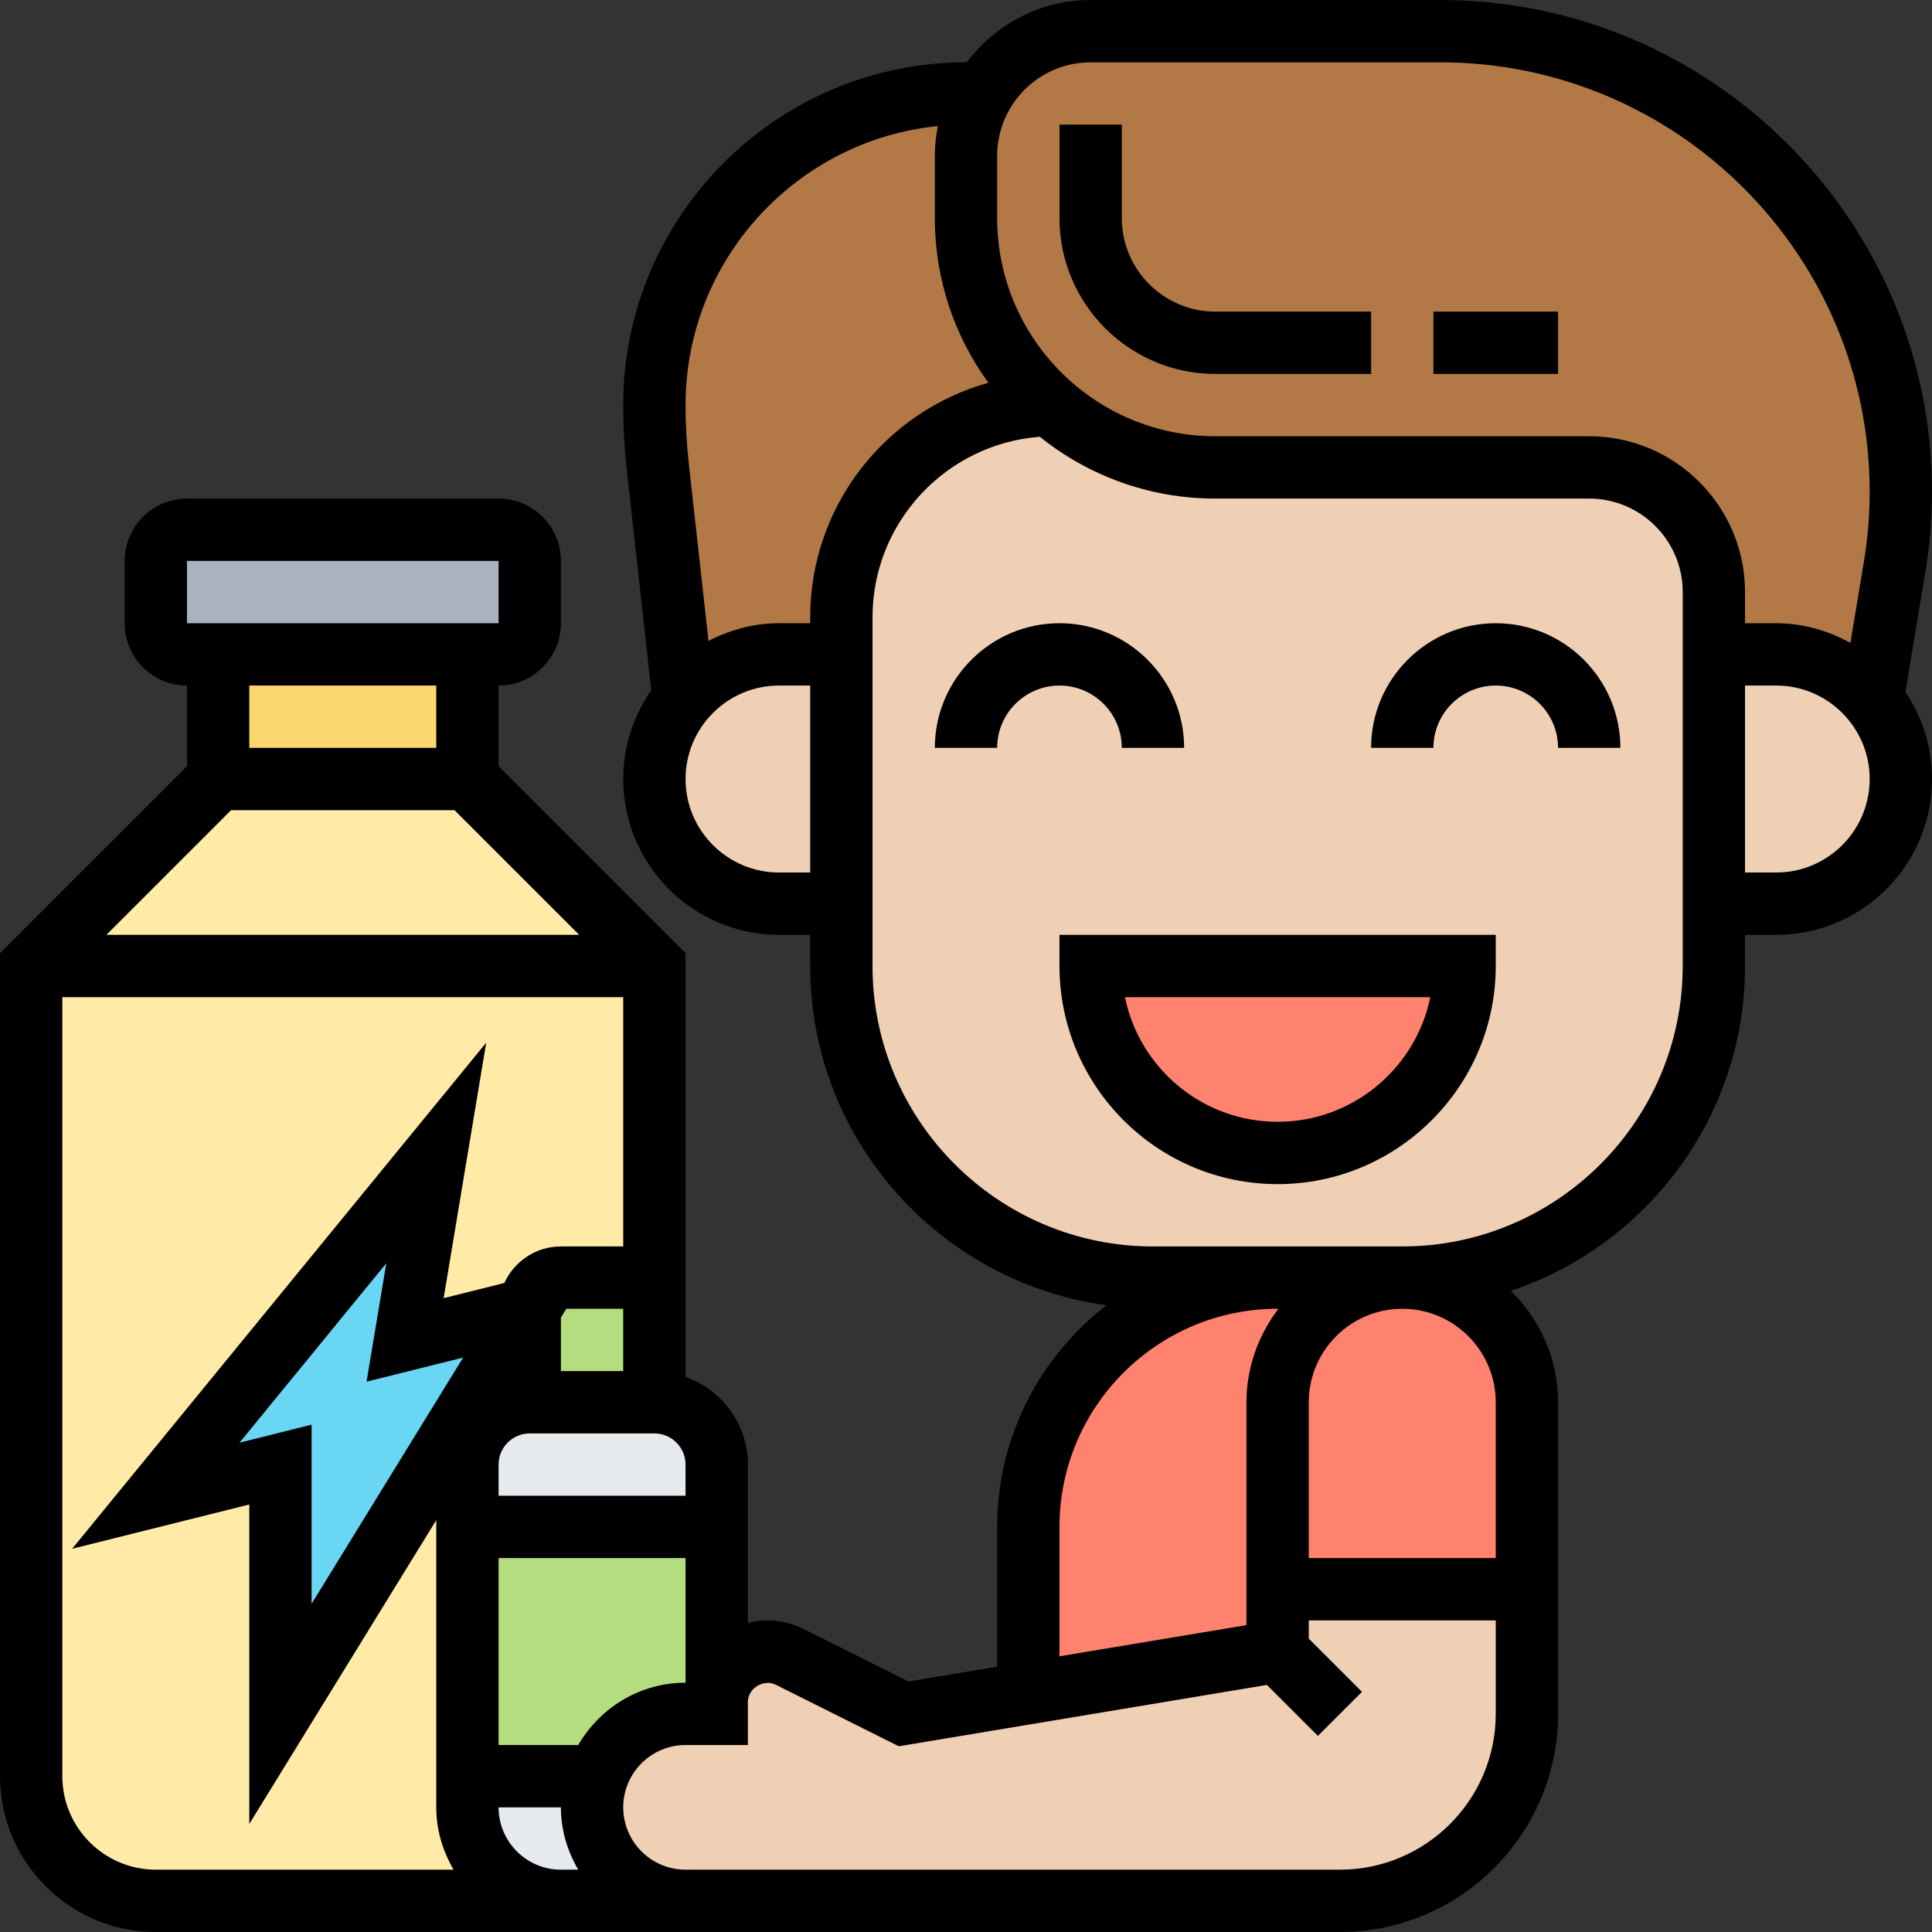<svg id="_x33_0" enable-background="new 0 0 62 62" height="512" viewBox="0 0 62 62" width="512" xmlns="http://www.w3.org/2000/svg"><rect x="0" y="0" width="62" height="62" fill="#333333" stroke="none"/><g><g><g><path d="m21 42v3h-4v-3c0-.55.45-1 1-1h2c.55 0 1 .45 1 1z" fill="#b4dd7f"/></g><g><path d="m23 47v2h-8v-2c0-1.1.9-2 2-2h4c1.1 0 2 .9 2 2z" fill="#e6e9ed"/></g><g><path d="m19 58c0 1.66 1.34 3 3 3h-4c-1.66 0-3-1.34-3-3v-1h4.17.01c-.12.31-.18.65-.18 1z" fill="#e6e9ed"/></g><g><path d="m23 54.62v.38h-1c-.83 0-1.58.34-2.12.88-.31.31-.56.69-.7 1.12h-.01-4.17v-8h8z" fill="#b4dd7f"/></g><g><path d="m46.22 1h-11.22c-1.48 0-2.77.8-3.46 2h-.54c-2.76 0-5.26 1.12-7.07 2.93s-2.93 4.31-2.93 7.07c0 .67.04 1.33.11 1.99l.83 7.44c.73-.88 1.83-1.43 3.06-1.43h2v-1.19c0-3.73 3-6.76 6.72-6.8 1.41 1.23 3.26 1.99 5.28 1.99h12c2.21 0 4 1.79 4 4v2h2c1.24 0 2.35.57 3.09 1.46l.71-4.25c.13-.81.2-1.62.2-2.43 0-8.16-6.62-14.78-14.78-14.78z" fill="#b27946"/></g><g><path d="m17 18v2c0 .55-.45 1-1 1h-1-8-1c-.55 0-1-.45-1-1v-2c0-.55.45-1 1-1h10c.55 0 1 .45 1 1z" fill="#aab2bd"/></g><g><path d="m7 21h8v4h-8z" fill="#fcd770"/></g><g><path d="m20.94 30.94-5.94-5.94h-8l-5.93 5.94-.07.06v26c0 2.21 1.79 4 4 4h13c-1.66 0-3-1.34-3-3v-1-8-2c0-1.1.9-2 2-2v-3c0-.55.45-1 1-1h2c.55 0 1 .45 1 1v-11z" fill="#ffeaa7"/></g><g><path d="m49 45v6h-8v-6c0-2.21 1.79-4 4-4 1.1 0 2.1.45 2.83 1.17.72.73 1.17 1.73 1.17 2.83z" fill="#ff826e"/></g><g><path d="m45 41c-2.21 0-4 1.79-4 4v6 2l-8 1.33v-5.33c0-4.42 3.58-8 8-8z" fill="#ff826e"/></g><g><path d="m41 53v-2h8v4c0 3.31-2.69 6-6 6h-21c-1.66 0-3-1.34-3-3 0-.35.06-.69.18-1 .14-.43.39-.81.7-1.12.54-.54 1.29-.88 2.12-.88h1v-.38c0-.9.72-1.62 1.62-1.62.25 0 .5.06.72.17l3.66 1.83 4-.67z" fill="#f0d0b4"/></g><g><path d="m60.09 22.46c.57.69.91 1.58.91 2.54 0 1.1-.45 2.1-1.17 2.83-.73.72-1.73 1.17-2.83 1.17h-2v-8h2c1.24 0 2.35.57 3.09 1.46z" fill="#f0d0b4"/></g><g><path d="m55 29v2c0 5.52-4.48 10-10 10h-4-4c-5.52 0-10-4.48-10-10v-2-8-1.19c0-3.73 3-6.76 6.72-6.8 1.41 1.23 3.26 1.99 5.28 1.99h12c2.21 0 4 1.79 4 4v2z" fill="#f0d0b4"/></g><g><path d="m27 21v8h-2c-1.1 0-2.1-.45-2.83-1.17-.72-.73-1.17-1.73-1.17-2.83 0-.98.35-1.87.94-2.57.73-.88 1.83-1.43 3.06-1.43z" fill="#f0d0b4"/></g><g><path d="m35 31h12c0 1.66-.67 3.16-1.76 4.24-1.08 1.09-2.58 1.76-4.24 1.76-3.31 0-6-2.69-6-6z" fill="#ff826e"/></g><g><path d="m17 42-8 13v-8l-4 1 9-11-1 6z" fill="#69d6f4"/></g></g><g><path d="m36 24h2c0-2.206-1.794-4-4-4s-4 1.794-4 4h2c0-1.103.897-2 2-2s2 .897 2 2z"/><path d="m48 20c-2.206 0-4 1.794-4 4h2c0-1.103.897-2 2-2s2 .897 2 2h2c0-2.206-1.794-4-4-4z"/><path d="m61.785 18.37c.143-.854.215-1.727.215-2.593 0-8.699-7.078-15.777-15.777-15.777h-11.223c-1.627 0-3.061.793-3.974 2h-.026c-6.065 0-11 4.935-11 11 0 .698.039 1.406.117 2.104l.783 7.048c-.564.809-.9 1.789-.9 2.848 0 2.757 2.243 5 5 5h1v1c0 5.558 4.147 10.154 9.507 10.887-2.128 1.647-3.507 4.219-3.507 7.113v4.486l-2.844.474-3.367-1.684c-.362-.18-.767-.276-1.171-.276-.214 0-.419.033-.618.082v-5.082c0-1.302-.839-2.402-2-2.816v-13.598l-6-6v-2.586c1.103 0 2-.897 2-2v-2c0-1.103-.897-2-2-2h-10c-1.103 0-2 .897-2 2v2c0 1.103.897 2 2 2v2.586l-6 6v26.414c0 2.757 2.243 5 5 5h38c3.86 0 7-3.141 7-7v-10c0-1.402-.584-2.666-1.516-3.575 4.361-1.462 7.516-5.578 7.516-10.425v-1h1c2.757 0 5-2.243 5-5 0-1.033-.315-1.994-.854-2.792zm-31.689-14.324c-.06.309-.096.627-.096.954v2c0 1.973.638 3.8 1.719 5.284-3.295.917-5.719 3.944-5.719 7.527v.189h-1c-.819 0-1.581.217-2.264.567l-.631-5.684c-.07-.624-.105-1.258-.105-1.883 0-4.658 3.557-8.5 8.096-8.954zm-5.096 23.954c-1.654 0-3-1.346-3-3s1.346-3 3-3h1v6zm9 21c0-3.859 3.14-7 7-7h.026c-.635.838-1.026 1.87-1.026 3v7.153l-6 1zm-15.444 7h-2.556v-6h6v4c-1.474 0-2.75.81-3.444 2zm-10.871-9.702 4.712-5.759-.634 3.801 3.1-.774-4.863 7.901v-5.748zm13.315-.298c.551 0 1 .448 1 1v1h-6v-1c0-.552.449-1 1-1zm-1-2h-2v-1.717l.174-.283h1.826zm-5.414-18 4 4h-15.172l4-4zm-8.586-8h10v2l-10 .001zm8 4v2h-6v-2zm-12 35v-25h18v8h-2c-.807 0-1.5.483-1.816 1.173l-1.947.487 1.366-8.199-13.288 16.241 5.685-1.421v10.252l6-9.75v9.217c0 .732.212 1.409.556 2h-9.556c-1.654 0-3-1.346-3-3zm14 1h2c0 .732.212 1.409.556 2h-.556c-1.103 0-2-.897-2-2zm27 2h-21c-1.103 0-2-.897-2-2s.897-2 2-2h2v-1.382c0-.437.504-.748.895-.553l3.949 1.975 11.813-1.969 1.636 1.636 1.414-1.414-1.707-1.707v-.586h6v3c0 2.757-2.243 5-5 5zm5-15v5h-6v-5c0-1.654 1.346-3 3-3s3 1.346 3 3zm6-14c0 4.963-4.038 9-9 9h-8c-4.962 0-9-4.037-9-9v-11.189c0-3.056 2.371-5.568 5.37-5.794 1.542 1.24 3.501 1.983 5.63 1.983h12c1.654 0 3 1.346 3 3zm-3-17h-12c-3.86 0-7-3.141-7-7v-2c0-1.654 1.346-3 3-3h11.223c7.597 0 13.777 6.181 13.777 13.777 0 .756-.063 1.518-.188 2.265l-.431 2.589c-.711-.39-1.515-.631-2.381-.631h-1v-1c0-2.757-2.243-5-5-5zm6 14h-1v-6h1c1.654 0 3 1.346 3 3s-1.346 3-3 3z"/><path d="m34 31c0 3.859 3.14 7 7 7s7-3.141 7-7v-1h-14zm11.899 1c-.464 2.279-2.485 4-4.899 4s-4.435-1.721-4.899-4z"/><path d="m36 7v-3h-2v3c0 2.757 2.243 5 5 5h5v-2h-5c-1.654 0-3-1.346-3-3z"/><path d="m46 10h4v2h-4z"/></g></g></svg>